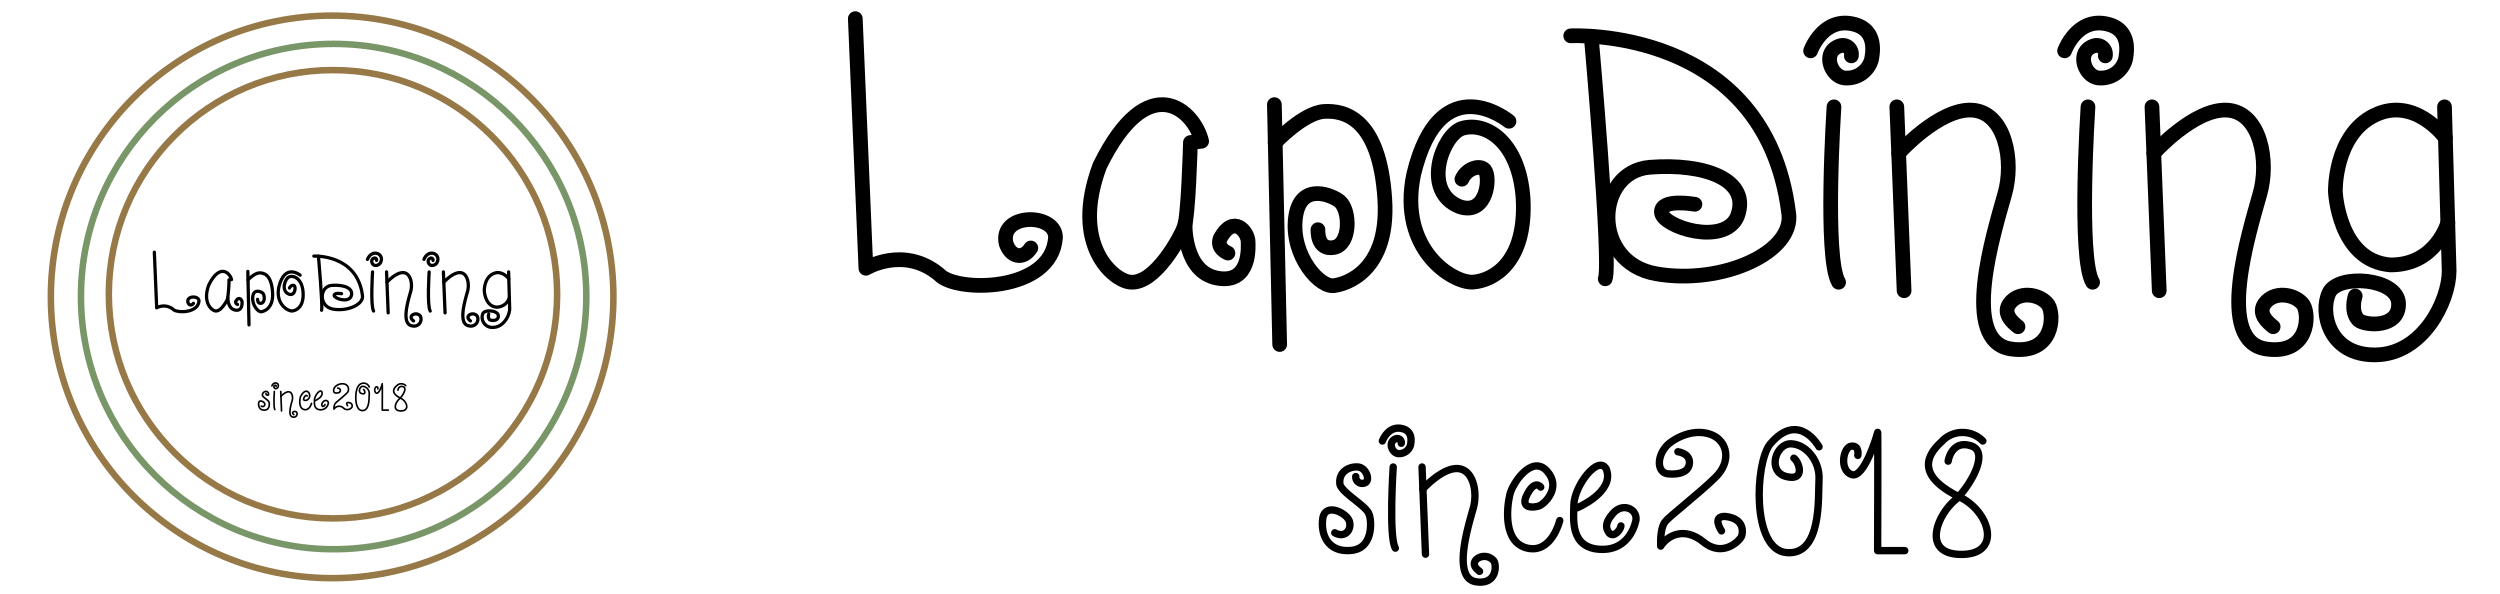 <svg id="レイヤー_1" data-name="レイヤー 1" xmlns="http://www.w3.org/2000/svg" viewBox="0 0 680.31 161.57"><defs><style>.cls-1,.cls-2,.cls-3,.cls-4,.cls-5,.cls-6{fill:none;}.cls-1,.cls-2,.cls-5,.cls-6{stroke:#000;stroke-linecap:round;stroke-linejoin:round;}.cls-1{stroke-width:4px;}.cls-2{stroke-width:2px;}.cls-3{stroke:#977847;}.cls-3,.cls-4{stroke-miterlimit:10;stroke-width:1.78px;}.cls-4{stroke:#799668;}.cls-5{stroke-width:0.89px;}.cls-6{stroke-width:0.45px;}</style></defs><title>アートボード 1</title><path class="cls-1" d="M327,38.43c-2-8.37-14.51-20.22-27.72,6.66-8.1,21.6,3.78,31.32,8.28,31.68,6.84.74,13.92-12.72,14.64-14.88,1.2-2.22,1.74-23.1,1.74-23.1Z"/><path class="cls-1" d="M322.49,60.88S322,74,331.27,75.69s8.37-8.91,8.37-9.9c0-2.58-3.87-7.65-7.56-1-1.18,2.85,2.07,4.08,2.07,4.08"/><line class="cls-1" x1="346.79" y1="28.47" x2="348.23" y2="93.75"/><path class="cls-1" d="M347,38.79s7.69-8.1,13.27-8.46,15.12,1.8,16.56,23.76-13.5,23.58-13.5,23.58c-4,1.08-12.06-8.1-10.8-18.36s10.44-5.94,12.06-4.5c2.82,2.34,3.06,11.7-1.62,12.54s-4.32-4.84-4.32-4.84"/><path class="cls-1" d="M410.63,33s-18.72-15.36-25.92,14.4c-4.32,20.64,10.8,29.7,16.08,29.37S415.43,71.66,414.47,54c-1.08-15.6-10.32-21.12-16.8-19-5.28,2-10.8,17.16-.48,21.24,7.56,2.55,8.46-8.16,6.84-10-1.35-1.53-4.95-.36-6.21,2.52"/><path class="cls-1" d="M427.43,9.75s52.8-2.8,59.28,48c1.92,10.9-18.16,19.88-36,16.76s-16.6-27.84-1.72-29,27.6,3.36,23.76,13.44c-3.6,8.16-20.4,2.72-20.64-1.16s9.12-2.2,9.12-2.2"/><path class="cls-1" d="M433,9.87s5.5,61.81,3.82,66"/><path class="cls-1" d="M492.71,13.83s3.12-8.64,10.8-7.44,6,8.46,5.76,9.84a6.89,6.89,0,0,1-7,5c-4.08,0-6.84-7.5-1.21-8.85a2.39,2.39,0,0,1,2.74,2v0a2.82,2.82,0,0,1,0,.82"/><path class="cls-1" d="M499.07,29.07s-2.7,41.29,1.26,47.74"/><path class="cls-2" d="M376.18,120s1.45-4,5-3.44,2.76,3.91,2.66,4.55a3.2,3.2,0,0,1-3.22,2.33c-1.88,0-3.16-3.47-.56-4.09a1.1,1.1,0,0,1,1.26.9v0a1.15,1.15,0,0,1,0,.37"/><path class="cls-2" d="M379.12,127.08s-1.24,19.1.59,22.08"/><path class="cls-1" d="M561.83,13.83s3.12-8.64,10.8-7.44,6,8.46,5.76,9.84a6.89,6.89,0,0,1-7,5c-4.08,0-6.84-7.5-1.21-8.85a2.39,2.39,0,0,1,2.74,2v0a2.82,2.82,0,0,1,0,.82"/><path class="cls-1" d="M568.19,29.07s-2.7,41.29,1.26,47.74"/><line class="cls-1" x1="516.17" y1="29.07" x2="518.15" y2="79.11"/><path class="cls-1" d="M516.67,41.67s11-12.24,20-11.7,11.52,13.89,8.82,23c-2.88,10.33-12.22,40,1.78,42,11.6,1.65,11.84-9.21,10.1-12-1.92-2.76-7.32-3.9-10.14-.84s.72,5.82,1.92,6.78"/><line class="cls-2" x1="386.97" y1="127.08" x2="387.91" y2="150.81"/><path class="cls-2" d="M387.2,133.06s5.23-5.81,9.5-5.55,5.46,6.59,4.18,10.89c-1.36,4.9-5.8,19,.86,19.93,5.49.79,5.6-4.36,4.78-5.67a3.31,3.31,0,0,0-4.65-.53l-.16.14c-1.34,1.45.34,2.76.91,3.21"/><line class="cls-1" x1="585.6" y1="29.07" x2="587.58" y2="79.11"/><path class="cls-1" d="M586.1,41.67s11-12.24,20-11.7,11.52,13.89,8.82,23c-2.88,10.33-12.24,40,1.8,42,11.55,1.68,11.82-9.18,10.08-12-1.92-2.76-7.32-3.9-10.14-.84s.72,5.82,1.92,6.78"/><path class="cls-1" d="M665.21,29.07l1.26,44.64c0,8.28-7.2,22.68-20,22.86s-15.2-11.7-12.67-16.92,18.63-4,18.9,2.88-9.09,6.12-10.89,4.59c-2.34-2.43-.9-6.57-.9-6.57"/><path class="cls-1" d="M665.45,37.51S657.11,26,646.13,31.39s-10.62,20.7-10.62,20.7.78,18.9,15,20c12.39.07,15.62-11.52,15.62-11.52"/><path class="cls-2" d="M368.93,129.68a1.77,1.77,0,0,0,1.68,1.87h0a1.84,1.84,0,0,0,.83-.16c1.53-.63.36-4.12-1.89-4.31s-5.22,1.16-4.95,4.47c.09,2.36,7.38,6.14,7.93,8.39.62,1,1.52,9.09-4.6,9.81s-8.55-3.69-8-8.46,6.66-1.71,7.29.63-1.26,4.59-4,3.06"/><path class="cls-2" d="M419.27,132.56s-1.71-2.43-4,2.61c-1.35,3.27,2.07,3,3.51,2.52s6.3-5,2.16-9.54-9.45,3.51-10.08,6.48c-.81,3.43-1.89,13,4.77,14.53s8.82-7.51,8.82-7.51"/><path class="cls-2" d="M429.18,138.2s10.35-4.36,7.92-10.55c-2.1-4-8.64,4.36-8.82,9.73,0,3.51-1.26,11.71,7.2,12.11s9.72-8.06,9.72-8.06c.27-3-3.64-4.72-6.25-1.75s-1.76,4.41-1,5.44c1.31,1.26,3.06-1,3.15-2"/><path class="cls-2" d="M456.59,122.93s3.15.36,3.15,2.88-2.52,3.42-5.76,3.15-3.23-5.07,0-8.1c3.45-2.79,8.19-4.14,12.06-2.43s5.31,7,.81,11.43-13,11-13.59,12c-1.23,1.14-1.44,4.59-1.35,6.75,1.8-2.79,6.3-5.49,11.7-1.08s10.08-.66,10.35-1.71c.24-.75,1-4.65-4.41-5.28-3.9-.18-1.08,3.93-1.08,3.93"/><path class="cls-2" d="M495,121.58s-5.49-10-13.32-.72c-4.05,5-5.13,28.71,4.5,29.52s8.55-15,8.82-19.89-3.33-9.54-7.56-9.72-6.66,7.56-1.35,8.91,3.51-4,2.07-5"/><path class="cls-2" d="M505.55,123.92s.54-2.7-1.71-2.52-3.42,6.48,0,7.74,7-10.79,7.11-11.47,0,32.17,0,32.17h7.38"/><path class="cls-2" d="M539.57,120a7.75,7.75,0,0,0-11-.06l0,.06c-5.94,5.22-5.22,10.35,4.59,15.21,8.22,3.78,11.79,15.57.72,15.66s-6.93-10.8-1.44-15.12c4.18-4.26,8.82-12.78,4-14.4s-6.12,3-6.3,4.14"/><path class="cls-1" d="M232.75,5.07,235.63,73s10.32-6.24,19.92,1.68c4.44,5,30.72,5,31.68-10.08,0-6.72-15.36-6.72-13.44,1.68,1.2,3.6,4.56,4.56,6.72,1.2"/><circle class="cls-3" cx="90.61" cy="80.07" r="61"/><circle class="cls-4" cx="90.79" cy="80.7" r="68.76"/><circle class="cls-3" cx="90.38" cy="80.79" r="76.54"/><path class="cls-5" d="M63,76.07c-.45-1.86-3.23-4.5-6.18,1.49-1.8,4.81.85,7,1.85,7.06,1.52.16,3.1-2.84,3.26-3.32a38.12,38.12,0,0,0,.39-5.15Z"/><path class="cls-5" d="M62,81.08S61.93,84,64,84.38s1.87-2,1.87-2.21c0-.57-.86-1.7-1.69-.22-.26.63.46.91.46.91"/><line class="cls-5" x1="67.44" y1="73.86" x2="67.76" y2="88.4"/><path class="cls-5" d="M67.49,76.15s1.72-1.8,3-1.88,3.37.4,3.69,5.29-3,5.26-3,5.26c-.89.24-2.68-1.81-2.4-4.09s2.32-1.33,2.68-1c.63.52.69,2.61-.36,2.8s-1-1.07-1-1.07"/><path class="cls-5" d="M81.67,74.87s-4.17-3.42-5.78,3.21c-1,4.6,2.41,6.62,3.59,6.54s3.26-1.14,3-5.07c-.24-3.48-2.3-4.71-3.75-4.23-1.17.44-2.4,3.82-.1,4.73,1.68.57,1.88-1.82,1.52-2.23s-1.1-.08-1.38.56"/><path class="cls-5" d="M85.41,69.69s11.77-.62,13.22,10.7c.42,2.43-4,4.43-8,3.73s-3.7-6.2-.38-6.46,6.15.75,5.29,3c-.8,1.82-4.54.61-4.6-.25s2-.49,2-.49"/><path class="cls-5" d="M86.65,69.71s1.23,13.77.85,14.71"/><path class="cls-5" d="M100,70.58s.7-1.92,2.41-1.66a1.63,1.63,0,0,1,1.28,2.2,1.52,1.52,0,0,1-1.56,1.11c-.91,0-1.52-1.67-.27-2a.51.51,0,0,1,.61.62"/><path class="cls-5" d="M101.38,74s-.6,9.2.28,10.64"/><path class="cls-6" d="M74,105s.33-.9,1.12-.77.61.87.59,1a.71.71,0,0,1-.72.52c-.42,0-.7-.77-.12-.91a.25.25,0,0,1,.28.21.11.11,0,0,1,0,.08"/><path class="cls-6" d="M74.65,106.53s-.28,4.25.13,4.92"/><path class="cls-5" d="M115.37,70.58s.69-1.92,2.4-1.66a1.63,1.63,0,0,1,1.29,2.2,1.54,1.54,0,0,1-1.56,1.11c-.91,0-1.53-1.67-.27-2a.53.53,0,0,1,.61.44.54.54,0,0,1,0,.18"/><path class="cls-5" d="M116.78,74s-.6,9.2.29,10.64"/><line class="cls-5" x1="105.19" y1="73.99" x2="105.63" y2="85.14"/><path class="cls-5" d="M105.3,76.79s2.45-2.72,4.46-2.6,2.57,3.09,2,5.12c-.65,2.31-2.73,8.92.4,9.36A1.89,1.89,0,0,0,114.37,86a1.55,1.55,0,0,0-2.26-.18c-.62.68.16,1.29.43,1.51"/><line class="cls-6" x1="76.4" y1="106.53" x2="76.61" y2="111.82"/><path class="cls-6" d="M76.45,107.86s1.16-1.3,2.12-1.24,1.21,1.47.93,2.43-1.29,4.23.19,4.44a.9.9,0,0,0,1.06-1.26.74.74,0,0,0-1-.12l0,0c-.3.32.08.62.21.72"/><line class="cls-5" x1="120.66" y1="73.99" x2="121.11" y2="85.14"/><path class="cls-5" d="M120.78,76.79s2.45-2.72,4.45-2.6,2.57,3.09,2,5.12c-.64,2.31-2.73,8.92.4,9.36A1.9,1.9,0,0,0,129.85,86a1.55,1.55,0,0,0-2.26-.18c-.63.68.16,1.29.42,1.51"/><path class="cls-5" d="M138.41,74l.28,10c0,1.84-1.61,5-4.46,5.09a2.76,2.76,0,0,1-2.83-3.77c.56-1.16,4.15-.89,4.21.64s-2,1.36-2.42,1a1.58,1.58,0,0,1-.2-1.46"/><path class="cls-5" d="M138.46,75.87s-1.86-2.57-4.31-1.36-2.36,4.61-2.36,4.61.17,4.21,3.34,4.46A3.63,3.63,0,0,0,138.61,81"/><path class="cls-6" d="M72.38,107.11a.38.38,0,0,0,.37.41.4.4,0,0,0,.19,0c.34-.14.08-.92-.42-1a1,1,0,0,0-1.11,1c0,.53,1.65,1.37,1.77,1.87.14.23.34,2-1,2.19s-1.91-.82-1.79-1.89,1.49-.38,1.63.14a.59.59,0,0,1-.9.69"/><path class="cls-6" d="M83.59,107.75s-.38-.54-.9.58c-.3.73.46.67.78.56a1.35,1.35,0,0,0,.48-2.12c-.92-1-2.11.78-2.25,1.44s-.42,2.9,1.07,3.24,2-1.68,2-1.68"/><path class="cls-6" d="M85.8,109s2.31-1,1.77-2.36c-.47-.89-1.93,1-2,2.17,0,.78-.28,2.61,1.61,2.7a2.09,2.09,0,0,0,2.16-1.79c.07-.67-.81-1.06-1.39-.39s-.39,1-.21,1.21.68-.23.7-.45"/><path class="cls-6" d="M91.91,105.6s.71.08.71.64-.56.76-1.29.7-.72-1.13,0-1.8a2.68,2.68,0,0,1,2.69-.55,1.49,1.49,0,0,1,.18,2.55c-1,1-2.9,2.45-3,2.68a2.41,2.41,0,0,0-.3,1.5,1.66,1.66,0,0,1,2.61-.24,1.51,1.51,0,0,0,2.31-.38c0-.17.22-1-1-1.18-.87,0-.24.88-.24.88"/><path class="cls-6" d="M100.48,105.3a1.66,1.66,0,0,0-3-.16c-.9,1.1-1.14,6.4,1,6.58s1.91-3.34,2-4.43a2,2,0,0,0-1.69-2.17c-.94,0-1.48,1.69-.3,2s.78-.91.46-1.11"/><path class="cls-6" d="M102.82,105.82s.13-.6-.38-.56-.76,1.45,0,1.73,1.56-2.41,1.59-2.56,0,7.17,0,7.17h1.64"/><path class="cls-6" d="M110.41,104.94a1.72,1.72,0,0,0-2.44,0h0c-1.32,1.16-1.16,2.31,1,3.39,1.83.84,2.63,3.47.16,3.49s-1.55-2.41-.32-3.37c.93-1,2-2.85.9-3.21a1,1,0,0,0-1.4.92"/><path class="cls-5" d="M42,68.64l.64,15.13a4,4,0,0,1,4.44.38c1,1.11,6.85,1.11,7.06-2.25,0-1.49-3.42-1.49-3,.38.27.8,1,1,1.5.26"/></svg>